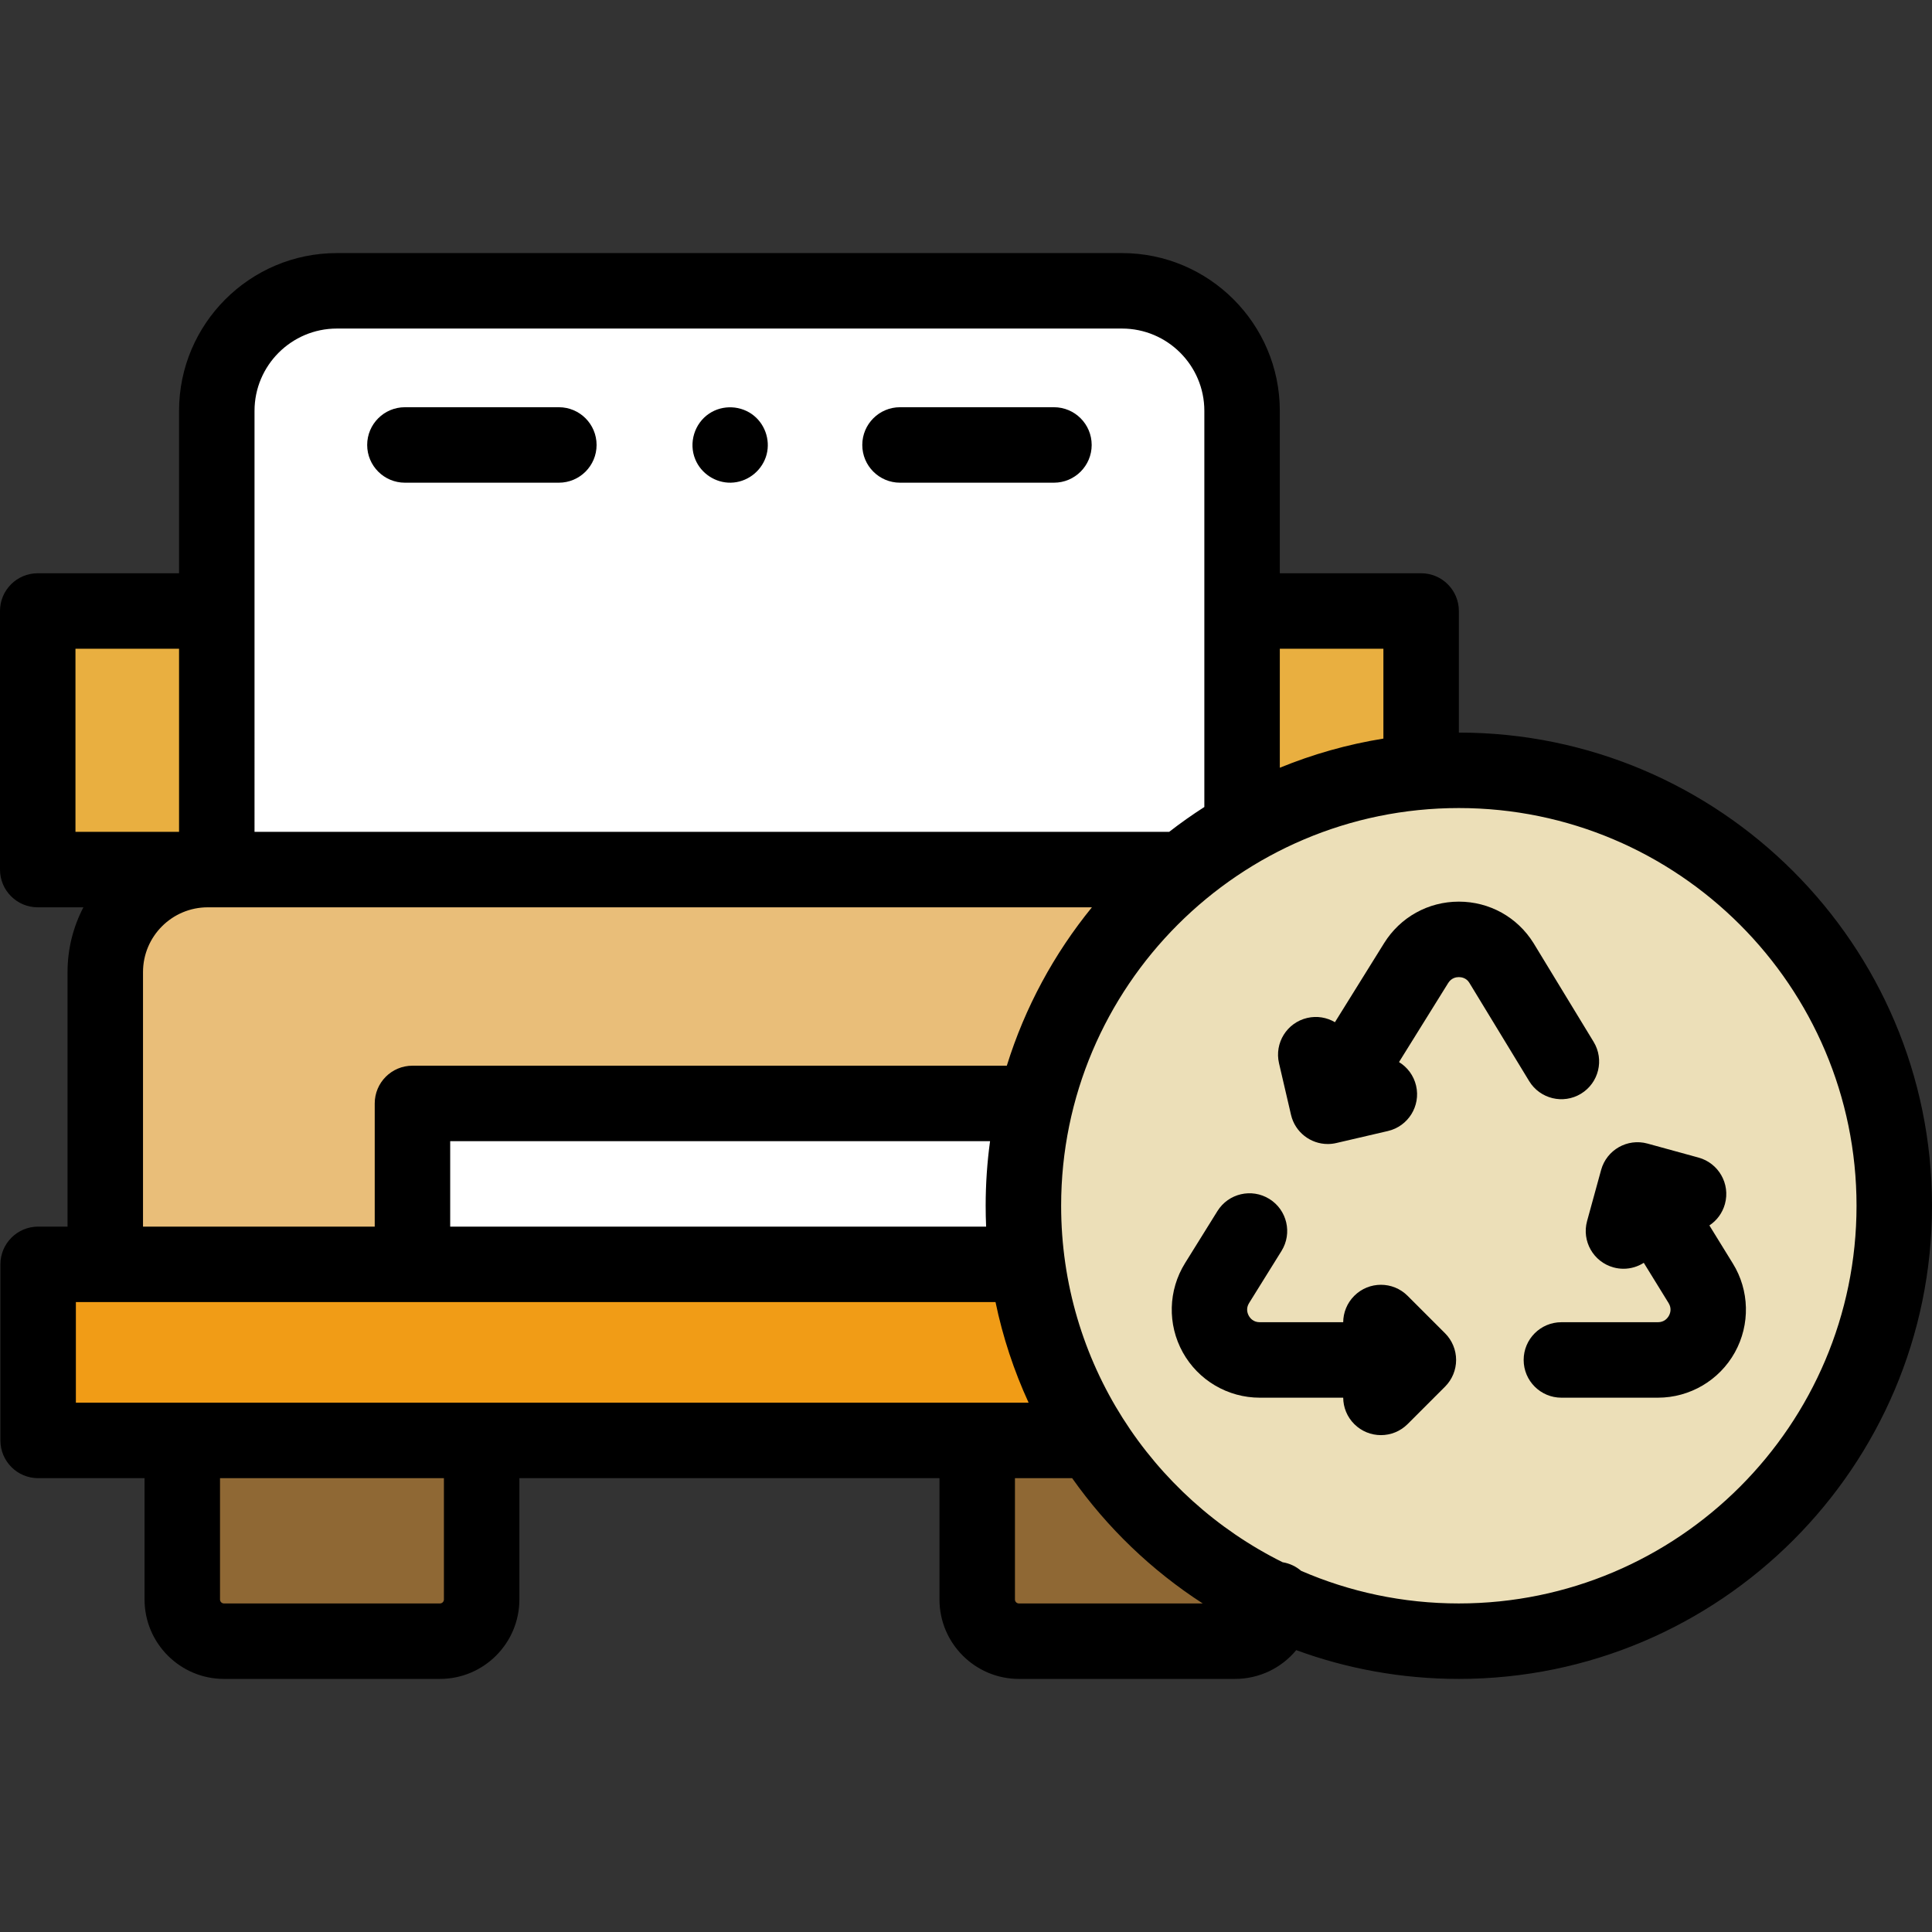 <?xml version="1.0"?>
<svg xmlns="http://www.w3.org/2000/svg" xmlns:xlink="http://www.w3.org/1999/xlink" xmlns:svgjs="http://svgjs.com/svgjs" version="1.1" width="512" height="512" x="0" y="0" viewBox="0 0 512 512" style="enable-background:new 0 0 512 512" xml:space="preserve" class=""><rect x="0" y="0" width="512" height="512" fill="#333333" stroke="none"/><g><g xmlns="http://www.w3.org/2000/svg"><g><g><g><path d="m285.511 381.728h-275.403v-46.663h260.849" fill="#f19c16" data-original="#fff7bf" style="" class=""/><path d="m286.778 381.728c-9.269 0-18.537 0-27.806 0v42.153c0 6.102 4.947 11.049 11.049 11.049h57.236c5.742 0 10.46-4.38 10.998-9.98.034-.352.051-.708.051-1.069" fill="#8f6834" data-original="#99ebfa" style="" class=""/><path d="m48.307 381.728v42.153c0 6.102 4.947 11.049 11.049 11.049h57.236c6.102 0 11.049-4.947 11.049-11.049v-42.153z" fill="#8f6834" data-original="#99ebfa" style="" class=""/><path d="m312.319 230.447h-257.263c-14.998 0-27.155 12.158-27.155 27.155v77.463h241.269" fill="#e9be79" data-original="#fff2a0" style="" class=""/><g><path d="m310.106 230.447h-252.655v-121.562c0-17.571 14.244-31.815 31.815-31.815h208.083c17.571 0 31.815 14.244 31.815 31.815v107.215" fill="#ffffff" data-original="#ffffff" style="" class=""/></g><g fill="#ccf5fc"><path d="m329.164 217.803v-55.884h47.45v40.947" fill="#e9af40" data-original="#ccf5fc" style="" class=""/><path d="m10 161.919h47.451v68.528h-47.451z" fill="#e9af40" data-original="#ccf5fc" style="" class=""/></g></g><g><path d="m272.021 335.065h-162.714v-42.646h164.714" fill="#ffffff" data-original="#ffffff" style="" class=""/></g></g><ellipse cx="386.606" cy="319.536" fill="#ecdfb8" rx="115.394" ry="115.394" transform="matrix(.707 -.707 .707 .707 -112.712 366.962)" data-original="#b8ecbc" style="" class=""/></g><g><path d="m386.614 194.142v-32.223c0-5.522-4.478-10-10-10h-37.45v-43.034c0-23.057-18.759-41.815-41.815-41.815h-208.084c-23.057 0-41.814 18.758-41.814 41.815v43.034h-37.451c-5.523 0-10 4.478-10 10v68.528c0 5.522 4.477 10 10 10h12.104c-2.684 5.135-4.204 10.971-4.204 17.155v67.463h-7.792c-5.523 0-10 4.478-10 10v46.663c0 5.523 4.477 10 10 10h28.199v32.152c0 11.606 9.443 21.049 21.049 21.049h57.236c11.606 0 21.049-9.442 21.049-21.049v-32.152h111.331v32.152c0 11.606 9.442 21.049 21.049 21.049h57.236c6.538 0 12.393-2.94 16.258-7.629 13.443 4.934 27.958 7.629 43.09 7.629 69.144.001 125.395-56.25 125.395-125.393 0-69.14-56.247-125.39-125.386-125.394zm-20-22.223v23.815c-9.551 1.537-18.744 4.156-27.45 7.727v-31.542zm-299.163-63.034c0-12.028 9.786-21.815 21.814-21.815h208.084c12.029 0 21.815 9.786 21.815 21.815v104.979c-3.21 2.055-6.32 4.253-9.322 6.584h-242.391zm-47.451 63.034h27.451v48.528h-27.451zm17.901 85.684c0-9.459 7.696-17.155 17.155-17.155h234.311c-10.009 12.283-17.742 26.49-22.549 41.973h-157.511c-5.523 0-10 4.478-10 10v32.646h-61.406zm223.432 67.462h-142.026v-22.645h143.069c-.767 5.598-1.164 11.311-1.164 17.116 0 1.853.041 3.696.121 5.529zm-241.225 20h243.716c1.932 9.304 4.898 18.234 8.772 26.663h-252.488zm97.534 78.816c0 .578-.471 1.049-1.049 1.049h-57.237c-.579 0-1.049-.471-1.049-1.049v-32.152h59.334v32.152zm152.379 1.049c-.578 0-1.049-.471-1.049-1.049v-32.152h15.158c9.294 13.154 21.054 24.447 34.601 33.201zm116.585 0c-14.84 0-28.974-3.083-41.794-8.643-1.365-1.17-3.049-1.979-4.903-2.278-34.753-17.248-58.697-53.117-58.697-94.473 0-58.115 47.279-105.395 105.395-105.395 58.114 0 105.394 47.279 105.394 105.395-.001 58.114-47.28 105.394-105.395 105.394z" fill="#000000" data-original="#000000" style="" class=""/><path d="m418.982 289.844c4.718-2.871 6.216-9.023 3.345-13.741l-15.913-26.152c-4.286-6.893-11.69-11.007-19.807-11.008-.001 0-.001 0-.001 0-8.116 0-15.521 4.115-19.809 11.008l-13.025 20.942c-2.135-1.259-4.74-1.732-7.347-1.126-5.379 1.252-8.725 6.627-7.474 12.007l3.18 13.666c1.074 4.616 5.187 7.735 9.732 7.735.75 0 1.513-.085 2.274-.262l13.667-3.18c5.38-1.252 8.726-6.627 7.475-12.006-.633-2.719-2.319-4.917-4.527-6.266l13.028-20.947c.85-1.367 2.136-1.571 2.826-1.571.69.001 1.976.204 2.773 1.487l15.861 26.069c2.871 4.716 9.021 6.217 13.742 3.345z" fill="#000000" data-original="#000000" style="" class=""/><path d="m459.19 334.787-6.185-10.035c1.947-1.288 3.453-3.26 4.12-5.688 1.462-5.325-1.67-10.828-6.996-12.291l-13.529-3.715c-5.321-1.463-10.828 1.67-12.29 6.995l-3.716 13.53c-1.463 5.326 1.669 10.829 6.994 12.291.887.244 1.777.36 2.654.36 1.932 0 3.793-.565 5.376-1.575l6.567 10.656c.9 1.447.439 2.736.083 3.376-.355.639-1.205 1.711-2.909 1.711h-25.575c-5.523 0-10 4.478-10 10s4.477 10 10 10h25.575c8.466 0 16.279-4.597 20.392-11.997s3.889-16.463-.561-23.618z" fill="#000000" data-original="#000000" style="" class=""/><path d="m373.033 343.41c-3.904-3.906-10.237-3.905-14.142.001-1.932 1.932-2.908 4.459-2.928 6.991h-22.111c-1.704 0-2.554-1.072-2.909-1.711-.355-.64-.817-1.929.083-3.375l8.587-13.803c2.917-4.69 1.48-10.855-3.209-13.773s-10.857-1.48-13.773 3.209l-8.587 13.804c-4.472 7.19-4.695 16.252-.583 23.652s11.926 11.997 20.392 11.997h22.111c.02 2.533.995 5.06 2.928 6.993 1.953 1.952 4.512 2.929 7.071 2.929s5.118-.977 7.071-2.929l9.922-9.922c1.875-1.876 2.929-4.419 2.929-7.071s-1.054-5.196-2.93-7.071z" fill="#000000" data-original="#000000" style="" class=""/><path d="m238.514 127.919h40.793c5.522 0 10-4.478 10-10s-4.478-10-10-10h-40.793c-5.523 0-10 4.478-10 10s4.477 10 10 10z" fill="#000000" data-original="#000000" style="" class=""/><path d="m107.307 127.919h40.794c5.523 0 10-4.478 10-10s-4.477-10-10-10h-40.794c-5.523 0-10 4.478-10 10s4.477 10 10 10z" fill="#000000" data-original="#000000" style="" class=""/><path d="m184.26 121.74c1.538 3.749 5.341 6.249 9.393 6.177 4.192-.074 7.938-2.833 9.299-6.786 1.34-3.891.052-8.331-3.118-10.94-3.359-2.764-8.275-3.01-11.894-.591-3.914 2.616-5.49 7.793-3.68 12.14z" fill="#000000" data-original="#000000" style="" class=""/></g></g></g></svg>

